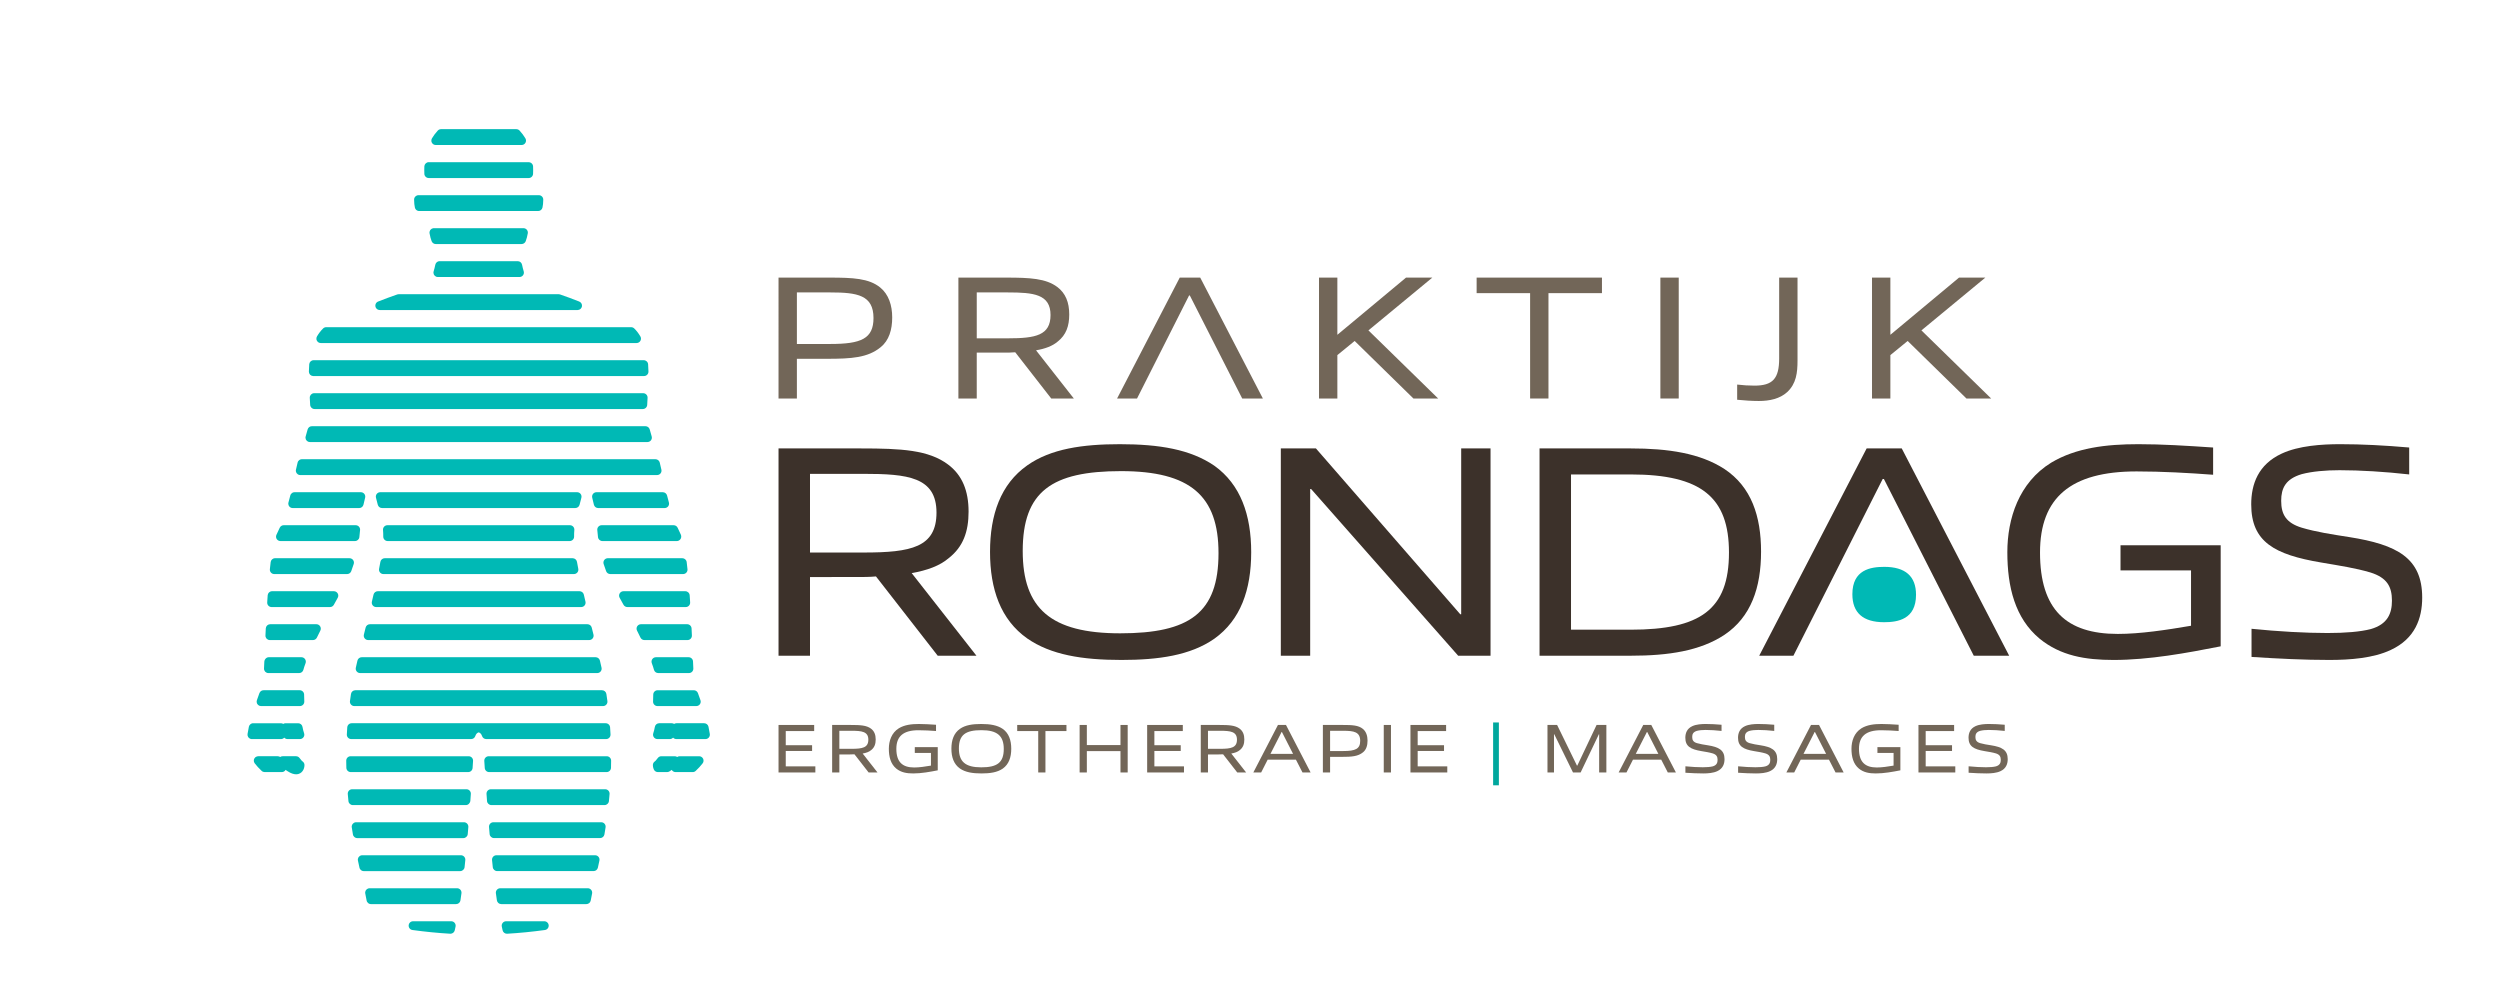<?xml version="1.0" encoding="utf-8"?>
<!-- Generator: Adobe Illustrator 16.0.0, SVG Export Plug-In . SVG Version: 6.00 Build 0)  -->
<!DOCTYPE svg PUBLIC "-//W3C//DTD SVG 1.1//EN" "http://www.w3.org/Graphics/SVG/1.1/DTD/svg11.dtd">
<svg version="1.1" id="Layer_1" xmlns="http://www.w3.org/2000/svg" xmlns:xlink="http://www.w3.org/1999/xlink" x="0px" y="0px"
	 width="706.388px" height="278.53px" viewBox="0 0 706.388 278.53" enable-background="new 0 0 706.388 278.53"
	 xml:space="preserve">
<g>
	<defs>
		<rect id="SVGID_1_" x="-560.184" y="-83.694" width="3401.575" height="11480.315"/>
	</defs>
	<clipPath id="SVGID_2_">
		<use xlink:href="#SVGID_1_"  overflow="visible"/>
	</clipPath>
	<path clip-path="url(#SVGID_2_)" fill="#00B9B5" d="M106.213,86.966c0.115,0.205,0.282,0.367,0.477,0.478
		c0.105,0.059,0.219,0.102,0.339,0.129c0.087,0.021,0.178,0.03,0.269,0.03h0.029h55.881c0.597,0,1.11-0.425,1.222-1.013
		c0.111-0.586-0.209-1.169-0.765-1.389c-1.839-0.726-3.666-1.403-5.433-2.01c-0.13-0.044-0.266-0.068-0.404-0.068h-45.123
		c-0.135,0.005-0.271,0.017-0.408,0.061h-0.003c-0.001,0.002-0.003,0.002-0.003,0.002c-0.006,0.002-0.013,0.004-0.019,0.006
		c-1.758,0.604-3.586,1.281-5.432,2.01c0,0-0.002,0.001-0.003,0.001c0,0-0.001,0-0.002,0.001c0,0-0.002,0.001-0.004,0.001
		c0,0-0.002,0.002-0.003,0.002l-0.001,0.001h-0.002c-0.306,0.126-0.536,0.361-0.661,0.642c-0.032,0.067-0.056,0.139-0.074,0.213
		c0,0,0,0,0,0.001v0.001c-0.053,0.214-0.049,0.441,0.02,0.664C106.136,86.812,106.171,86.892,106.213,86.966"/>
	<path clip-path="url(#SVGID_2_)" fill="#00B9B5" d="M89.462,96.094c-0.001-0.001,0,0.003,0.001,0.004
		c0.09,0.254,0.261,0.479,0.504,0.634c0.023,0.015,0.047,0.028,0.071,0.043c0.189,0.103,0.394,0.152,0.597,0.152h0.021h89.213
		c0.447,0,0.859-0.239,1.081-0.628c0.221-0.389,0.217-0.865-0.012-1.251c-0.539-0.908-1.109-1.645-1.74-2.253
		c-0.232-0.222-0.54-0.347-0.862-0.347H92.171H92.17c-0.309,0-0.619,0.115-0.86,0.345c0,0-0.001,0.001-0.002,0.002
		c-0.633,0.609-1.202,1.347-1.742,2.253c0,0.003-0.002,0.004-0.002,0.007c-0.001,0.003-0.001,0.003-0.003,0.004
		c-0.153,0.263-0.198,0.557-0.151,0.836c0.001,0.001,0.001,0.003,0.001,0.003C89.423,95.964,89.44,96.03,89.462,96.094"/>
	<path clip-path="url(#SVGID_2_)" fill="#00B9B5" d="M117.229,58.645c0,0.002,0.001,0.003,0.001,0.004
		c0.069,0.317,0.255,0.582,0.504,0.755c0.075,0.052,0.156,0.096,0.241,0.131c0.001,0,0.001,0.001,0.002,0.001
		c0.146,0.059,0.304,0.09,0.466,0.09h0.026h33.593c0.586,0,1.093-0.409,1.216-0.982c0.14-0.651,0.211-1.336,0.208-1.951l0.012-0.256
		c0.012-0.338-0.113-0.664-0.348-0.907c-0.234-0.243-0.557-0.38-0.895-0.38h-33.999h-0.017h-0.005c-0.017,0-0.035,0-0.052,0.002
		h-0.003c-0.319,0.018-0.603,0.154-0.812,0.365c-0.001,0-0.001,0-0.002,0.002c-0.003,0.004-0.006,0.007-0.009,0.011
		c-0.015,0.013-0.027,0.028-0.04,0.043c-0.202,0.229-0.319,0.531-0.309,0.859v0.005l0.01,0.204
		C117.019,57.327,117.09,58,117.229,58.645"/>
	<path clip-path="url(#SVGID_2_)" fill="#00B9B5" d="M87.559,105.794c0.001,0.002,0.001,0.003,0.001,0.003
		c0.024,0.027,0.048,0.056,0.073,0.082c0.02,0.02,0.04,0.038,0.061,0.058c0.001,0.002,0.003,0.002,0.002,0.002
		c0.202,0.179,0.463,0.294,0.752,0.312c0.025,0.001,0.049,0.002,0.074,0.002h93.462c0.335,0,0.656-0.135,0.889-0.375
		c0.235-0.238,0.362-0.562,0.355-0.896c-0.016-0.69-0.045-1.378-0.1-2.061c-0.05-0.647-0.59-1.147-1.239-1.147H88.628
		c-0.192,0-0.367,0.039-0.53,0.114c0,0.001,0,0.001,0,0.001c-0.001,0-0.005,0.002-0.005,0.002c-0.132,0.061-0.251,0.144-0.353,0.247
		c-0.002,0.002-0.003,0.003-0.004,0.004h-0.001c-0.194,0.195-0.324,0.456-0.354,0.749c-0.001,0-0.001,0.002-0.001,0.003v0.005
		c-0.001,0,0,0.002,0,0.002c-0.001,0.007-0.002,0.013-0.002,0.021c-0.054,0.684-0.084,1.37-0.099,2.062
		c-0.001,0-0.002,0.002,0,0.007C87.274,105.294,87.38,105.574,87.559,105.794L87.559,105.794z"/>
	<path clip-path="url(#SVGID_2_)" fill="#00B9B5" d="M148.546,68.147c0.237-0.627,0.434-1.369,0.584-2.212
		c0.066-0.362-0.034-0.734-0.27-1.017c-0.236-0.284-0.585-0.446-0.954-0.446h-25.282c-0.062,0.002-0.124,0.002-0.186,0.012h-0.003
		c-0.038,0.005-0.074,0.012-0.11,0.019c-0.296,0.068-0.545,0.236-0.716,0.462c0,0-0.001,0.001-0.001,0.002
		c-0.002,0-0.003,0.002-0.003,0.003h-0.001c-0.023,0.032-0.044,0.064-0.064,0.097c-0.001,0.001-0.002,0.002-0.002,0.003
		c-0.002,0.003-0.002,0.003-0.002,0.003c-0.15,0.248-0.215,0.549-0.161,0.855c0,0.002,0,0.002,0,0.004v0.001
		c0,0.001,0.001,0.002,0.001,0.004c0.152,0.846,0.348,1.59,0.584,2.211c0.001,0.003,0.002,0.005,0.002,0.007
		c0.111,0.287,0.317,0.51,0.568,0.646c0-0.001,0.004,0.001,0.004,0.002c0.079,0.042,0.163,0.076,0.249,0.103
		c0.11,0.03,0.225,0.047,0.341,0.047h0.028h24.231C147.9,68.951,148.362,68.631,148.546,68.147"/>
	<path clip-path="url(#SVGID_2_)" fill="#00B9B5" d="M87.987,115.198c0.001,0,0.001,0.002,0.002,0.003
		c0.001,0.002,0.002,0.001,0.002,0.002c0.002,0,0.002,0.003,0.003,0.003c0.001,0.002,0.001,0.002,0.002,0.002
		c0.097,0.098,0.211,0.18,0.337,0.243c0.002,0,0.003,0.001,0.003,0.001c0.001,0.001,0.002,0.001,0.003,0.002h0.001
		c0.163,0.079,0.347,0.124,0.54,0.124h0.004h92.742c0.666,0,1.215-0.526,1.242-1.192c0.026-0.613,0.065-1.278,0.106-1.968
		c0.022-0.342-0.101-0.679-0.335-0.927c-0.235-0.25-0.563-0.393-0.906-0.393H88.785c-0.037-0.002-0.06,0.001-0.089,0.002
		c-0.322,0.021-0.607,0.16-0.815,0.375l-0.001,0.001c-0.003,0.001-0.003,0.002-0.003,0.003l-0.001,0.001
		c-0.004,0.004-0.006,0.007-0.01,0.011c-0.023,0.024-0.045,0.051-0.066,0.076c0.002,0.003,0,0.002-0.002,0.003
		c-0.003,0.001-0.001,0.001-0.002,0.002c-0.183,0.231-0.284,0.528-0.265,0.848c0.043,0.688,0.081,1.354,0.108,1.967v0.008
		C87.654,114.709,87.784,114.988,87.987,115.198"/>
	<path clip-path="url(#SVGID_2_)" fill="#00B9B5" d="M119.896,49.119c0.019,0.37,0.198,0.694,0.467,0.909
		c0.001-0.001,0.001,0.002,0.003,0.002c0,0.003,0.001,0.003,0.003,0.003c0.001,0.001,0.002,0.002,0.002,0.002s0.001,0,0.001,0.002
		c0.001,0,0.003,0.002,0.003,0.002c0,0.001,0.001,0.001,0.002,0.001c0.002,0.002,0,0.002,0.002,0.003s0.003,0.002,0.003,0.002
		c0.001,0,0.002,0.001,0.002,0.001c0,0.001,0.001,0.001,0.001,0.002c0.003-0.002,0.003,0,0.003,0.002c0,0,0.001,0,0.002,0.001
		c0.001,0,0.001,0.001,0.002,0.002c0.002,0,0.003,0.001,0.004,0.002v0.001c0.004,0.001,0.004,0.001,0.003,0.001
		c0.001,0.001,0.002,0.001,0.002,0.001c0.002,0.002,0.002,0.002,0.003,0.003c0.003,0.001,0.003,0.002,0.003,0.002
		s0.001,0,0.001,0.001c0.001-0.001,0.001,0.002,0.004,0.002c0.001,0.001,0.002,0.001,0.002,0.002
		c0.001,0.001,0.002,0.001,0.002,0.001l0.001,0.001c0.001,0.001,0.001,0.001,0.002,0.002c0.003-0.001,0.003,0.002,0.003,0.002h0.001
		c0.001,0.001,0.001,0.002,0.002,0.002c0.001,0.004,0.002,0.004,0.003,0.002c0.001,0.002,0.003,0.003,0.003,0.003
		c0,0.001,0.001,0.001,0.001,0.001c0.003,0,0.001,0.002,0.003,0.002c0.002,0.001,0.003,0.003,0.004,0.003
		c0.001,0.001,0.002,0.001,0.003,0.002c0.002,0,0.002,0.002,0.003,0.002l0.001,0.001l0.002,0.002c0.002,0,0.002,0.001,0.003,0.001
		c0,0,0.002,0.002,0.003,0.002v0.001c0.197,0.128,0.432,0.204,0.684,0.204h0.01h28.221c0.666,0,1.214-0.525,1.242-1.191
		c0.029-0.668,0.035-1.372,0.002-2.097c-0.028-0.666-0.576-1.19-1.242-1.19h-28.229c-0.218-0.043-0.4,0.047-0.571,0.136
		c0,0-0.001,0-0.003,0.002c0,0-0.001,0-0.002,0.001c0,0-0.002,0.001-0.004,0.002c-0.125,0.063-0.236,0.148-0.332,0.251
		c-0.001,0.001-0.001,0.002-0.002,0.002l-0.001,0.001c0,0.001-0.001,0.001-0.001,0.001c-0.001,0.001-0.001,0.002-0.001,0.003
		c-0.002,0-0.002,0.001-0.003,0.002h-0.001c-0.188,0.205-0.31,0.472-0.327,0.771v0.005c0,0.002,0.001,0.004-0.001,0.004v0.012
		c-0.015,0.34-0.021,0.675-0.021,1.004c0,0.373,0.008,0.739,0.024,1.094V49.119z"/>
	<path clip-path="url(#SVGID_2_)" fill="#00B9B5" d="M79.24,152.879h21.061c0.632,0,1.163-0.473,1.236-1.1
		c0.083-0.716,0.151-1.396,0.204-2.032c0.028-0.347-0.089-0.688-0.325-0.944c-0.235-0.255-0.567-0.402-0.915-0.402H80.19
		c-0.116,0.004-0.224,0.011-0.333,0.038h-0.001c-0.001,0.001-0.002,0.002-0.004,0.002c-0.082,0.021-0.161,0.05-0.236,0.086
		c-0.253,0.124-0.465,0.332-0.589,0.609c0.001-0.001-0.002,0.004-0.002,0.005c-0.001,0.002-0.002,0.004-0.003,0.006
		c-0.004,0.008-0.008,0.018-0.012,0.028c-0.003,0.007-0.007,0.014-0.009,0.02c-0.002,0.004-0.004,0.008-0.006,0.012
		c-0.227,0.519-0.462,1.032-0.718,1.555c-0.034,0.068-0.068,0.139-0.102,0.207c0,0-0.001,0.002-0.002,0.004
		c-0.002,0.005-0.005,0.01-0.008,0.015c-0.009,0.021-0.043,0.101-0.058,0.136c-0.022,0.048-0.04,0.099-0.055,0.147
		c-0.106,0.343-0.059,0.719,0.135,1.028C78.416,152.659,78.813,152.879,79.24,152.879"/>
	<path clip-path="url(#SVGID_2_)" fill="#00B9B5" d="M81.599,142.881c0.001,0.002,0.001,0.003,0.001,0.004
		c0.009,0.017,0.018,0.032,0.028,0.05v0.001c0,0.001,0.001,0.002,0.002,0.003c0,0,0.001,0.002,0.002,0.003
		c0.155,0.264,0.408,0.471,0.726,0.563c0.012,0.005,0.024,0.008,0.036,0.011c0,0.001,0.001,0.001,0.001,0.001
		c0.002-0.001,0.004,0.001,0.006,0.001h0.001c0.101,0.025,0.202,0.038,0.302,0.038h0.028h18.76c0.579,0,1.083-0.401,1.212-0.967
		c0.145-0.631,0.303-1.296,0.468-1.975c0.091-0.371,0.005-0.762-0.231-1.062c-0.235-0.302-0.595-0.477-0.977-0.477h-18.71
		c-0.175-0.003-0.339,0.029-0.492,0.09c-0.077,0.031-0.15,0.07-0.219,0.115c-0.251,0.165-0.441,0.42-0.521,0.733
		c0,0.001,0,0.001-0.001,0.002c0,0.002-0.001,0.002-0.001,0.005c-0.164,0.663-0.338,1.313-0.516,1.96c0,0.002,0,0.003,0,0.005
		c0,0-0.002,0.001-0.002,0.003c0.001,0.002,0,0.003-0.001,0.005c-0.081,0.309-0.039,0.62,0.096,0.884
		C81.598,142.879,81.6,142.883,81.599,142.881"/>
	<path clip-path="url(#SVGID_2_)" fill="#00B9B5" d="M83.763,133.613c0.002,0.003,0.001,0.002,0.002,0.004
		c0.017,0.028,0.036,0.059,0.056,0.086c0,0.003,0.001,0.003,0.002,0.003c0,0.002,0,0.002,0.002,0.004
		c0.171,0.239,0.428,0.418,0.736,0.488h0.001c0,0,0.001,0,0.001,0.001c0.015,0.003,0.028,0.005,0.043,0.008
		c0.002,0.001,0.002,0,0.005,0.002h0.002c0.074,0.013,0.15,0.02,0.225,0.02h0.025H185.67c0.374,0,0.728-0.168,0.964-0.458
		c0.236-0.29,0.329-0.67,0.254-1.036c-0.146-0.711-0.307-1.392-0.477-2.051c-0.142-0.549-0.637-0.933-1.205-0.933h-99.88
		c-0.168,0.001-0.328,0.024-0.476,0.084h-0.001c-0.083,0.032-0.162,0.073-0.236,0.123c-0.247,0.162-0.437,0.414-0.517,0.722
		c0,0.002-0.001,0.002-0.001,0.004c-0.171,0.659-0.331,1.34-0.477,2.051c0,0.001-0.002,0.003-0.001,0.006
		c-0.001,0.001-0.001,0.003-0.001,0.004c-0.061,0.308-0.002,0.613,0.145,0.865C83.762,133.611,83.762,133.611,83.763,133.613"/>
	<path clip-path="url(#SVGID_2_)" fill="#00B9B5" d="M86.428,124.172c0.021,0.047,0.044,0.091,0.07,0.134l0.001,0.001
		c0,0.001,0.001,0.001,0.001,0.001c0,0.002,0.001,0.002,0.002,0.004c0.146,0.238,0.373,0.427,0.656,0.523
		c0.002,0.003,0.002,0.003,0.003,0.002c0.026,0.01,0.053,0.018,0.08,0.023c0.107,0.03,0.215,0.042,0.321,0.042h0.028h95.355
		c0.395,0,0.766-0.187,1.001-0.504c0.235-0.318,0.304-0.729,0.188-1.105c-0.198-0.641-0.378-1.284-0.543-1.933
		c-0.141-0.55-0.636-0.935-1.205-0.935H88.146c-0.166,0.009-0.301,0.021-0.44,0.07h-0.001c-0.105,0.037-0.204,0.088-0.296,0.152
		c0,0.001,0,0.001,0,0.001s0,0.001-0.001,0.001c-0.235,0.164-0.416,0.411-0.492,0.71c-0.166,0.648-0.346,1.292-0.543,1.933
		c-0.001,0.002-0.001,0.003-0.002,0.004v0.002c-0.001,0.002-0.001,0.005-0.001,0.004c-0.089,0.298-0.061,0.603,0.057,0.866
		C86.426,124.17,86.429,124.171,86.428,124.172"/>
	<path clip-path="url(#SVGID_2_)" fill="#00B9B5" d="M109.536,152.879h51.435c0.332,0,0.65-0.133,0.885-0.369
		c0.233-0.235,0.362-0.557,0.358-0.889c-0.008-0.654,0.015-1.265,0.07-1.863c0.031-0.349-0.085-0.693-0.321-0.951
		c-0.234-0.258-0.568-0.406-0.917-0.406h-51.585c-0.349,0-0.682,0.148-0.918,0.406c-0.236,0.258-0.352,0.603-0.32,0.951
		c0.054,0.593,0.076,1.202,0.069,1.864c-0.003,0.332,0.127,0.653,0.36,0.889C108.886,152.746,109.204,152.879,109.536,152.879"/>
	<path clip-path="url(#SVGID_2_)" fill="#00B9B5" d="M77.342,162.195h0.003h0.005c0.006,0.002,0.012,0.003,0.019,0.004
		c0.003,0.001,0.004,0,0.005,0s0.003,0.001,0.005,0.001h0.001c0.037,0.004,0.074,0.005,0.111,0.005h0.016h20.567
		c0.515,0,0.977-0.318,1.161-0.798c0.268-0.698,0.5-1.385,0.714-2.063c0.12-0.377,0.052-0.79-0.183-1.109
		c-0.233-0.318-0.606-0.509-1.003-0.509H77.731c-0.198-0.006-0.36,0.035-0.52,0.107c-0.127,0.056-0.242,0.133-0.342,0.226
		c-0.205,0.19-0.347,0.449-0.387,0.746v0.001c0,0.002,0,0.005,0,0.004v0.003c-0.001,0.002-0.001,0.005-0.002,0.007
		c-0.078,0.647-0.155,1.317-0.227,2.013c0,0.002-0.001,0.003-0.001,0.005C76.185,161.512,76.67,162.115,77.342,162.195"/>
	<path clip-path="url(#SVGID_2_)" fill="#00B9B5" d="M164.267,140.652c0.104-0.373,0.027-0.775-0.209-1.086
		c-0.234-0.31-0.601-0.49-0.99-0.49h-55.63c-0.388,0-0.754,0.181-0.99,0.49c-0.235,0.311-0.312,0.713-0.207,1.086
		c0.167,0.604,0.334,1.26,0.498,1.947c0.134,0.56,0.634,0.954,1.209,0.954h54.61c0.576,0,1.075-0.394,1.21-0.953
		C163.933,141.913,164.098,141.257,164.267,140.652"/>
	<path clip-path="url(#SVGID_2_)" fill="#00B9B5" d="M105.539,168.016l-0.461,1.985c-0.086,0.37,0.001,0.759,0.237,1.059
		c0.236,0.297,0.594,0.471,0.974,0.471h57.928c0.381,0,0.739-0.174,0.975-0.471c0.236-0.3,0.322-0.688,0.236-1.059l-0.461-1.981
		c-0.128-0.565-0.631-0.969-1.212-0.969h-57.004C106.172,167.051,105.669,167.452,105.539,168.016"/>
	<path clip-path="url(#SVGID_2_)" fill="#00B9B5" d="M107.479,158.753c-0.109,0.616-0.235,1.278-0.37,1.97
		c-0.071,0.365,0.025,0.742,0.261,1.028c0.237,0.287,0.588,0.453,0.96,0.453h53.846c0.372,0,0.724-0.166,0.96-0.453
		c0.236-0.286,0.331-0.663,0.26-1.028c-0.134-0.691-0.26-1.354-0.369-1.97c-0.105-0.594-0.622-1.026-1.225-1.026h-53.099
		C108.1,157.727,107.584,158.159,107.479,158.753"/>
	<path clip-path="url(#SVGID_2_)" fill="#00B9B5" d="M184.579,196.215c-0.031,0.687-0.05,1.371-0.053,2.041
		c-0.002,0.331,0.129,0.648,0.363,0.884c0.233,0.233,0.549,0.365,0.881,0.365h10.978c0.405,0,0.784-0.195,1.018-0.527
		c0.233-0.33,0.29-0.755,0.152-1.135l-0.71-1.99c-0.177-0.495-0.647-0.824-1.172-0.824h-10.215
		C185.156,195.028,184.609,195.552,184.579,196.215"/>
	<path clip-path="url(#SVGID_2_)" fill="#00B9B5" d="M170.74,158.233c-0.234,0.319-0.303,0.731-0.184,1.109
		c0.214,0.679,0.447,1.365,0.716,2.064c0.184,0.479,0.646,0.798,1.16,0.798h20.584c0.352,0,0.689-0.15,0.925-0.412
		c0.236-0.262,0.349-0.611,0.312-0.962c-0.073-0.695-0.148-1.364-0.227-2.011c-0.075-0.624-0.606-1.095-1.234-1.095h-21.05
		C171.347,157.726,170.975,157.916,170.74,158.233"/>
	<path clip-path="url(#SVGID_2_)" fill="#00B9B5" d="M100.995,186.66c-0.158,0.675-0.313,1.346-0.458,2.013
		c-0.081,0.367,0.01,0.751,0.247,1.044c0.236,0.294,0.591,0.464,0.968,0.464h67.003c0.376,0,0.732-0.17,0.968-0.463
		s0.327-0.677,0.246-1.045c-0.144-0.666-0.3-1.337-0.458-2.013c-0.132-0.562-0.634-0.959-1.211-0.959h-66.094
		C101.628,185.701,101.126,186.099,100.995,186.66"/>
	<path clip-path="url(#SVGID_2_)" fill="#00B9B5" d="M103.31,177.322l-0.492,1.988c-0.093,0.371-0.009,0.766,0.227,1.067
		c0.236,0.3,0.597,0.477,0.98,0.477h62.458c0.383,0,0.744-0.177,0.98-0.478c0.236-0.302,0.319-0.696,0.227-1.067l-0.494-1.988
		c-0.138-0.555-0.635-0.944-1.207-0.944h-61.472C103.944,176.377,103.447,176.767,103.31,177.322"/>
	<path clip-path="url(#SVGID_2_)" fill="#00B9B5" d="M169.09,148.802c-0.236,0.257-0.354,0.6-0.324,0.945
		c0.053,0.636,0.12,1.316,0.203,2.033c0.073,0.626,0.604,1.099,1.235,1.099h21.062c0.413,0,0.786-0.231,1.018-0.572
		c0.231-0.343,0.266-0.804,0.113-1.188c-0.012-0.031-0.051-0.121-0.066-0.151c-0.3-0.601-0.579-1.21-0.847-1.821
		c-0.198-0.452-0.645-0.745-1.139-0.745h-20.34C169.657,148.401,169.326,148.547,169.09,148.802"/>
	<path clip-path="url(#SVGID_2_)" fill="#00B9B5" d="M167.563,139.551c-0.235,0.302-0.319,0.693-0.229,1.064
		c0.166,0.678,0.324,1.341,0.468,1.97c0.128,0.568,0.631,0.97,1.212,0.97h18.79c0.388,0,0.754-0.183,0.99-0.49
		c0.234-0.311,0.312-0.711,0.208-1.085c-0.178-0.646-0.352-1.296-0.515-1.958c-0.137-0.557-0.636-0.946-1.207-0.946h-18.738
		C168.159,139.075,167.798,139.25,167.563,139.551"/>
	<path clip-path="url(#SVGID_2_)" fill="#00B9B5" d="M99.171,196.084c-0.102,0.676-0.2,1.347-0.29,2.013
		c-0.048,0.354,0.06,0.715,0.296,0.983c0.236,0.271,0.578,0.426,0.936,0.426h70.28c0.359,0,0.7-0.154,0.936-0.426
		c0.237-0.269,0.345-0.629,0.297-0.983c-0.09-0.666-0.189-1.337-0.29-2.013c-0.093-0.606-0.615-1.057-1.23-1.057H100.4
		C99.785,195.027,99.262,195.478,99.171,196.084"/>
	<path clip-path="url(#SVGID_2_)" fill="#00B9B5" d="M121.894,39.939c0.013,0.075,0.033,0.149,0.059,0.224c0,0,0,0.002,0.002,0.003
		c0.092,0.249,0.264,0.469,0.505,0.62c0.003,0.001,0.003,0.001,0.003,0.002c0.016,0.009,0.031,0.019,0.047,0.028
		c0,0,0.002,0,0.004,0.002c0.191,0.105,0.399,0.156,0.605,0.156h0.021h24.245c0.447,0,0.858-0.238,1.08-0.627
		c0.222-0.387,0.218-0.863-0.009-1.249c-0.453-0.767-1.008-1.509-1.648-2.202c-0.236-0.255-0.567-0.399-0.914-0.399h-21.277h-0.006
		c-0.332,0-0.663,0.132-0.908,0.393c-0.002,0.005-0.004,0.005-0.005,0.006c-0.64,0.691-1.195,1.434-1.649,2.203
		c-0.002,0.001-0.003,0.003-0.003,0.004c-0.001,0.003-0.002,0.003-0.003,0.006c-0.151,0.261-0.197,0.554-0.151,0.829
		C121.893,39.938,121.894,39.938,121.894,39.939L121.894,39.939z"/>
	<path clip-path="url(#SVGID_2_)" fill="#00B9B5" d="M123.315,78.209c0.031,0.012,0.064,0.021,0.097,0.028
		c0.102,0.027,0.204,0.038,0.306,0.038h0.028h23.041c0.394,0,0.765-0.186,0.999-0.502c0.235-0.316,0.306-0.724,0.192-1.101
		c-0.183-0.603-0.341-1.234-0.471-1.877c-0.118-0.58-0.628-0.997-1.219-0.997h-22.047c-0.178,0.003-0.336,0.027-0.487,0.089
		c-0.109,0.044-0.21,0.102-0.301,0.174c-0.224,0.173-0.39,0.424-0.453,0.723v0.001c0,0.001,0,0.002-0.001,0.003
		c0,0.002,0,0.004-0.001,0.008c-0.13,0.643-0.288,1.274-0.471,1.877c0,0.001-0.001,0.002-0.001,0.004
		c-0.001,0.001-0.001,0.003-0.001,0.004s-0.002,0.002-0.002,0.005v0.001c-0.089,0.304-0.055,0.618,0.073,0.884
		c0.002,0.003,0.001,0.002,0.002,0.003c0,0,0.001,0.002,0.001,0.004c0.011,0.022,0.022,0.043,0.034,0.065
		c0.002,0.001,0.003,0.002,0.002,0.004c0.001,0,0.001,0.002,0.003,0.004C122.785,77.904,123.019,78.107,123.315,78.209"/>
	<path clip-path="url(#SVGID_2_)" fill="#00B9B5" d="M168.151,241.654h-27.886c-0.352,0-0.686,0.148-0.922,0.409
		c-0.236,0.263-0.351,0.61-0.315,0.96l0.208,1.996c0.067,0.633,0.6,1.113,1.236,1.113h27.248c0.584,0,1.088-0.406,1.215-0.976
		c0.142-0.646,0.288-1.315,0.432-2c0.078-0.368-0.013-0.75-0.249-1.041C168.882,241.824,168.526,241.654,168.151,241.654"/>
	<path clip-path="url(#SVGID_2_)" fill="#00B9B5" d="M169.882,232.329h-30.467c-0.347,0-0.679,0.146-0.915,0.401
		c-0.235,0.256-0.353,0.598-0.324,0.945l0.168,1.996c0.056,0.642,0.594,1.136,1.239,1.136h29.976c0.607,0,1.125-0.438,1.226-1.037
		c0.112-0.658,0.221-1.326,0.326-2.006c0.056-0.36-0.048-0.725-0.284-1.001C170.59,232.487,170.245,232.329,169.882,232.329"/>
	<path clip-path="url(#SVGID_2_)" fill="#00B9B5" d="M171.434,213.678h-33.352c-0.344,0-0.673,0.144-0.908,0.395
		c-0.235,0.251-0.355,0.588-0.333,0.931l0.131,1.991c0.043,0.654,0.586,1.162,1.241,1.162h33.188c0.675,0,1.226-0.539,1.244-1.213
		c0.016-0.663,0.027-1.335,0.033-2.011c0.002-0.332-0.127-0.65-0.362-0.887C172.083,213.811,171.765,213.678,171.434,213.678"/>
	<path clip-path="url(#SVGID_2_)" fill="#00B9B5" d="M170.999,223.003h-32.292c-0.345,0-0.675,0.144-0.91,0.396
		c-0.235,0.252-0.355,0.591-0.33,0.935l0.142,1.993c0.048,0.651,0.589,1.154,1.241,1.154h31.965c0.639,0,1.174-0.484,1.237-1.121
		c0.067-0.662,0.129-1.331,0.187-2.01c0.028-0.348-0.089-0.69-0.325-0.946C171.678,223.149,171.347,223.003,170.999,223.003"/>
	<path clip-path="url(#SVGID_2_)" fill="#00B9B5" d="M166.08,250.979h-24.732c-0.359,0-0.701,0.154-0.937,0.426
		c-0.235,0.269-0.344,0.629-0.296,0.983c0.092,0.683,0.185,1.359,0.286,2.015c0.094,0.606,0.616,1.055,1.229,1.055h24.061
		c0.604,0,1.121-0.434,1.225-1.03c0.105-0.595,0.234-1.25,0.382-1.949c0.076-0.366-0.017-0.749-0.253-1.039
		C166.809,251.149,166.455,250.979,166.08,250.979"/>
	<path clip-path="url(#SVGID_2_)" fill="#00B9B5" d="M153.796,260.305h-10.794c-0.376,0-0.733,0.171-0.969,0.465
		s-0.326,0.678-0.246,1.046l0.228,1.049c0.129,0.569,0.635,0.968,1.212,0.968c0.025,0,0.048,0,0.073-0.002
		c3.48-0.203,7.068-0.556,10.665-1.049c0.648-0.089,1.116-0.664,1.071-1.317C154.993,260.812,154.45,260.305,153.796,260.305"/>
	<path clip-path="url(#SVGID_2_)" fill="#00B9B5" d="M185.984,190.18h8.68c0.339,0,0.665-0.139,0.9-0.385
		c0.234-0.246,0.358-0.578,0.342-0.918l-0.09-1.985c-0.029-0.665-0.577-1.19-1.242-1.19h-9.24c-0.408,0-0.79,0.201-1.023,0.537
		c-0.232,0.335-0.285,0.762-0.142,1.144c0.274,0.731,0.48,1.358,0.611,1.866C184.922,189.797,185.417,190.18,185.984,190.18"/>
	<path clip-path="url(#SVGID_2_)" fill="#00B9B5" d="M197.55,213.678h-5.513c-0.253,0-0.492,0.076-0.694,0.213
		c-0.201-0.137-0.442-0.213-0.694-0.213h-3.782c-0.398,0-0.772,0.189-1.005,0.513c-0.514,0.704-0.77,0.903-0.837,0.948
		c-0.345,0.23-0.552,0.618-0.552,1.033c0,0.11,0.013,0.684,0.278,1.26c0.203,0.441,0.645,0.725,1.13,0.725h2.617
		c0.235,0,0.464-0.066,0.661-0.191c0.159-0.099,0.317-0.198,0.49-0.322c0.052-0.037,0.101-0.078,0.146-0.123
		c0.001,0.002,0.001,0.004,0.003,0.005c0.221,0.39,0.634,0.632,1.082,0.632h4.841c0.317,0,0.621-0.121,0.851-0.337
		c0.782-0.734,1.424-1.435,1.965-2.143c0.288-0.376,0.337-0.883,0.129-1.307C198.456,213.947,198.023,213.678,197.55,213.678"/>
	<path clip-path="url(#SVGID_2_)" fill="#00B9B5" d="M200.184,205.328c-0.125-0.568-0.631-0.976-1.215-0.976h-7.83
		c-0.239,0-0.468,0.068-0.666,0.193c-0.196-0.125-0.425-0.193-0.664-0.193h-3.551c-0.608,0-1.127,0.44-1.227,1.04
		c-0.098,0.596-0.249,1.202-0.45,1.8c-0.127,0.379-0.063,0.797,0.171,1.121c0.233,0.325,0.609,0.518,1.009,0.518h3.506
		c0.36,0,0.69-0.154,0.92-0.407c0.235,0.258,0.569,0.407,0.921,0.407h8.226c0.365,0,0.711-0.159,0.947-0.438
		c0.236-0.277,0.339-0.643,0.282-1.003C200.451,206.694,200.331,206.004,200.184,205.328"/>
	<path clip-path="url(#SVGID_2_)" fill="#00B9B5" d="M171.265,208.83c0.341,0,0.668-0.141,0.903-0.388
		c0.234-0.248,0.357-0.582,0.339-0.923c-0.037-0.666-0.075-1.335-0.122-2.012c-0.047-0.651-0.588-1.155-1.241-1.155H99.362
		c-0.653,0-1.195,0.505-1.24,1.157c-0.048,0.676-0.088,1.345-0.123,2.012c-0.019,0.341,0.104,0.674,0.339,0.921
		c0.235,0.247,0.562,0.388,0.902,0.388h33.879c0.538,0,1.015-0.346,1.182-0.856c0.185-0.567,0.49-0.904,0.951-1.047
		c0.462,0.143,0.767,0.479,0.952,1.047c0.167,0.511,0.644,0.856,1.182,0.856H171.265z"/>
	<path clip-path="url(#SVGID_2_)" fill="#00B9B5" d="M194.669,171.137c0.235-0.25,0.356-0.587,0.334-0.93l-0.131-1.997
		c-0.045-0.651-0.586-1.159-1.241-1.159h-17.467c-0.44,0-0.849,0.234-1.071,0.614c-0.224,0.38-0.229,0.852-0.014,1.236
		c0.361,0.648,0.727,1.309,1.092,1.979c0.218,0.4,0.637,0.649,1.092,0.649h16.499C194.106,171.53,194.435,171.389,194.669,171.137"
		/>
	<path clip-path="url(#SVGID_2_)" fill="#00B9B5" d="M195.154,180.471c0.234-0.244,0.359-0.574,0.344-0.913l-0.093-1.997
		c-0.033-0.662-0.58-1.185-1.242-1.185h-13.061c-0.431,0-0.832,0.225-1.059,0.591c-0.226,0.367-0.246,0.825-0.053,1.211
		c0.336,0.671,0.662,1.329,0.977,1.979c0.208,0.427,0.642,0.699,1.118,0.699h12.17C194.595,180.855,194.92,180.716,195.154,180.471"
		/>
	<path clip-path="url(#SVGID_2_)" fill="#00B9B5" d="M89.403,176.376H76.351c-0.224,0.036-0.402,0.05-0.574,0.138
		c0,0-0.001,0-0.004,0.001c0,0,0,0.001-0.001,0.001l-0.001,0.001c-0.002,0-0.004,0.002-0.003,0.001
		c-0.115,0.06-0.22,0.137-0.31,0.229c-0.002,0-0.002,0.001-0.003,0.002c0,0.005-0.001,0.002-0.002,0.003
		c-0.003,0.004-0.003,0.004-0.002,0.004c-0.001,0-0.001,0.001-0.002,0.002h-0.001c-0.2,0.207-0.329,0.482-0.347,0.793v0.001
		c0,0.003,0,0.005-0.001,0.008v0.003l-0.092,1.994v0.005c-0.014,0.315,0.093,0.611,0.279,0.838c0.021,0.025,0.042,0.049,0.064,0.072
		c0.004,0.005,0.008,0.009,0.012,0.012c0.001,0.001,0.001,0.002,0.002,0.003c0.213,0.215,0.503,0.354,0.829,0.369
		c0.019,0,0.038,0.001,0.057,0.001h0.009h12.161c0.476,0,0.91-0.273,1.119-0.701c0.315-0.647,0.641-1.308,0.976-1.978
		c0.192-0.387,0.171-0.845-0.056-1.21C90.234,176.601,89.834,176.376,89.403,176.376"/>
	<path clip-path="url(#SVGID_2_)" fill="#00B9B5" d="M72.675,198.874c0.136,0.241,0.354,0.438,0.631,0.548h0.001
		c0.023,0.009,0.046,0.016,0.07,0.023c0.001,0,0.002,0.001,0.004,0.001c0.124,0.04,0.251,0.06,0.377,0.06h0.028h10.95
		c0.331,0,0.648-0.133,0.881-0.365c0.233-0.235,0.364-0.552,0.363-0.882c-0.002-0.671-0.022-1.358-0.053-2.045
		c-0.031-0.663-0.578-1.187-1.242-1.187H74.498c-0.134-0.007-0.254,0.013-0.374,0.049c-0.098,0.027-0.191,0.069-0.278,0.118
		c-0.002,0.001-0.002,0.002-0.004,0.002c0,0,0,0,0,0.001c-0.243,0.143-0.439,0.365-0.542,0.65c-0.001,0.003-0.001,0.005-0.002,0.006
		l-0.71,1.987c-0.001,0.002-0.002,0.003-0.002,0.004c-0.001,0.004-0.001,0.004-0.002,0.005v0.001c0,0.001,0,0.003-0.001,0.003
		c-0.099,0.286-0.088,0.583,0.01,0.845C72.616,198.76,72.644,198.817,72.675,198.874"/>
	<path clip-path="url(#SVGID_2_)" fill="#00B9B5" d="M94.342,167.051H76.886c-0.2-0.016-0.403,0.048-0.577,0.137
		c-0.001,0.001-0.001,0.001-0.003,0.002h-0.001l-0.001,0.001c-0.117,0.06-0.223,0.138-0.315,0.23
		c-0.001,0.001-0.002,0.002-0.002,0.003c0,0.002-0.001,0.002-0.002,0.002c-0.195,0.199-0.324,0.464-0.349,0.762v0.003
		c-0.002,0.002-0.001,0.003-0.001,0.004c-0.001,0.004-0.001,0.01-0.001,0.015l-0.131,1.999c-0.043,0.687,0.479,1.277,1.164,1.319
		c0.026,0.002,0.052,0.003,0.079,0.003h0.011h16.485c0.455,0,0.874-0.25,1.092-0.649c0.366-0.671,0.731-1.33,1.094-1.979
		c0.215-0.385,0.21-0.856-0.013-1.237C95.192,167.285,94.783,167.051,94.342,167.051"/>
	<path clip-path="url(#SVGID_2_)" fill="#00B9B5" d="M85.172,185.701h-9.24c-0.665,0-1.217,0.615-1.246,1.281l-0.086,1.896
		c-0.015,0.318,0.092,0.616,0.279,0.845c0.001,0,0.001,0.001,0.001,0.001c0.001,0.001,0.001,0.001,0.001,0.001
		c0.002,0.002,0.002,0.003,0.002,0.003c0.019,0.024,0.039,0.045,0.06,0.068c0.008,0.009,0.017,0.017,0.026,0.025c0,0,0,0,0,0.001
		c0.002,0,0.003,0.002,0.004,0.003c0.21,0.206,0.494,0.339,0.81,0.354c0.021,0.001,0.041,0.001,0.06,0.001h0.01h8.669
		c0.568,0,1.063-0.384,1.204-0.934c0.129-0.5,0.334-1.127,0.61-1.864c0.144-0.382,0.091-0.812-0.142-1.146
		C85.961,185.901,85.581,185.701,85.172,185.701"/>
	<path clip-path="url(#SVGID_2_)" fill="#00B9B5" d="M84.646,214.19c-0.234-0.322-0.608-0.513-1.006-0.513h-3.783
		c-0.252,0-0.492,0.076-0.693,0.211c-0.202-0.135-0.442-0.211-0.694-0.211h-5.501c-0.224,0.002-0.523,0.076-0.748,0.242
		c-0.001,0-0.002,0-0.004,0.002c-0.001,0.001-0.003,0.002-0.003,0.002c-0.013,0.01-0.028,0.021-0.041,0.032
		c-0.002,0.001-0.002,0.003-0.003,0.003c-0.214,0.174-0.355,0.406-0.419,0.657c-0.02,0.081-0.032,0.162-0.036,0.245
		c-0.014,0.279,0.066,0.564,0.247,0.808h0.001c0.001,0.001,0.001,0.001,0.003,0.003c0,0,0.002,0.003,0.003,0.005
		c0.542,0.708,1.185,1.409,1.965,2.143c0.003,0.002,0.005,0.005,0.003,0.003c0.001,0.001,0.002,0.002,0.003,0.002
		c0,0.002,0.002,0.002,0.002,0.003c0.239,0.22,0.542,0.329,0.844,0.329h0.001h4.84c0.448,0,0.862-0.241,1.082-0.633
		c0.001-0.001,0.002-0.003,0.003-0.004c0.045,0.044,0.093,0.085,0.145,0.122c0.169,0.121,0.323,0.22,0.49,0.323
		c0.002,0.001,0.003,0.002,0.005,0.003c0.865,0.545,1.628,0.814,2.312,0.814c0.239,0,0.468-0.033,0.688-0.1
		c0.62-0.184,1.118-0.63,1.403-1.253c0.002-0.002,0.003-0.005,0.004-0.008c0.261-0.572,0.275-1.138,0.275-1.248
		c0.001-0.416-0.207-0.805-0.553-1.037C85.413,215.093,85.156,214.894,84.646,214.19"/>
	<path clip-path="url(#SVGID_2_)" fill="#00B9B5" d="M132.424,213.678H99.072c-0.331,0-0.649,0.133-0.883,0.368
		c-0.233,0.236-0.363,0.555-0.361,0.887c0.006,0.676,0.017,1.348,0.034,2.011c0.016,0.674,0.568,1.213,1.243,1.213h33.188
		c0.655,0,1.198-0.508,1.241-1.162l0.131-1.991c0.022-0.343-0.098-0.68-0.333-0.931S132.768,213.678,132.424,213.678"/>
	<path clip-path="url(#SVGID_2_)" fill="#00B9B5" d="M80.319,208.423c0.23,0.254,0.561,0.407,0.92,0.407h3.507
		c0.4,0,0.776-0.191,1.01-0.517c0.233-0.325,0.296-0.742,0.169-1.121c-0.2-0.597-0.351-1.202-0.451-1.799
		c-0.099-0.602-0.618-1.04-1.226-1.04h-3.551c-0.239,0-0.469,0.066-0.665,0.191c-0.196-0.125-0.427-0.191-0.665-0.191h-7.804
		c-0.173-0.011-0.339,0.026-0.492,0.091H71.07h-0.001c-0.094,0.039-0.184,0.088-0.266,0.148c-0.233,0.171-0.408,0.422-0.477,0.726
		v0.001c0,0-0.001,0-0.001,0.002c-0.001,0.002-0.001,0.004-0.001,0.006c-0.15,0.675-0.268,1.367-0.38,2.063c0,0.001,0,0.003,0,0.006
		c0,0.002-0.001,0.004-0.001,0.004c0,0.001-0.001,0.002-0.001,0.002v0.001c-0.045,0.306,0.025,0.604,0.178,0.847
		c0.002,0.002,0.003,0.004,0.003,0.004c0.019,0.03,0.04,0.062,0.062,0.09c0.001,0.001,0.001,0.001,0.001,0.002
		c0.003,0.002,0.003,0.004,0.003,0.003c0.18,0.231,0.442,0.401,0.752,0.461c0.002,0,0.003,0.001,0.003,0.001
		c0.02,0.004,0.041,0.007,0.061,0.009c0.001,0,0.002,0,0.002,0c0.056,0.008,0.112,0.011,0.167,0.011h0.022h8.203
		C79.752,208.83,80.085,208.682,80.319,208.423"/>
	<path clip-path="url(#SVGID_2_)" fill="#00B9B5" d="M131.799,223.003H99.522c-0.033-0.001-0.071,0.002-0.108,0.004
		c-0.002,0-0.002,0-0.004,0.001c-0.003-0.001-0.005-0.001-0.006,0h-0.001c-0.001,0.001-0.002,0.001-0.004,0.001h-0.004h-0.004
		c-0.002,0-0.004,0.001-0.005,0.001h-0.001c-0.674,0.065-1.171,0.659-1.117,1.336v0.006c0.057,0.678,0.12,1.347,0.186,2.009
		c0.064,0.642,0.605,1.121,1.236,1.121h0.016h31.951c0.653,0,1.2-0.587,1.246-1.238l0.137-1.91c0.024-0.344-0.096-0.683-0.331-0.934
		C132.473,223.146,132.144,223.003,131.799,223.003"/>
	<path clip-path="url(#SVGID_2_)" fill="#00B9B5" d="M131.09,232.329h-30.443c-0.053,0.002-0.115,0.003-0.174,0.01
		c-0.029,0.004-0.057,0.008-0.085,0.013c-0.306,0.059-0.566,0.228-0.746,0.457c-0.001,0.002-0.002,0.002-0.002,0.004
		c-0.02,0.027-0.04,0.054-0.058,0.081c0.001,0.003-0.001,0.002-0.002,0.003c0.001,0.002-0.001,0.002-0.002,0.003
		c-0.157,0.245-0.23,0.545-0.184,0.856c0,0.001,0,0.002,0.001,0.004c0,0.002,0,0.003,0.001,0.005
		c0.105,0.68,0.214,1.348,0.324,2.005c0.001,0.001,0.001,0.002,0.001,0.004s0,0.002,0,0.003c0.056,0.317,0.226,0.585,0.461,0.769
		c0,0,0.001,0.002,0.002,0.002c0.082,0.063,0.172,0.115,0.267,0.157c0.153,0.066,0.321,0.104,0.494,0.104h0.022h29.956
		c0.646,0,1.184-0.495,1.239-1.137l0.168-1.997c0.028-0.347-0.09-0.689-0.326-0.944C131.77,232.475,131.438,232.329,131.09,232.329"
		/>
	<path clip-path="url(#SVGID_2_)" fill="#00B9B5" d="M127.504,260.305h-10.793c-0.654,0-1.196,0.507-1.241,1.159
		c-0.044,0.653,0.424,1.229,1.072,1.317c3.596,0.493,7.183,0.846,10.665,1.049c0.024,0.002,0.048,0.002,0.073,0.002
		c0.577,0,1.083-0.398,1.212-0.968l0.227-1.051c0.08-0.368-0.011-0.752-0.247-1.045C128.236,260.476,127.88,260.305,127.504,260.305
		"/>
	<path clip-path="url(#SVGID_2_)" fill="#00B9B5" d="M129.159,250.979h-24.707c-0.074-0.003-0.149,0.004-0.225,0.017
		c-0.036,0.005-0.072,0.013-0.107,0.021c-0.304,0.077-0.554,0.261-0.719,0.502h-0.001c-0.001,0.001-0.001,0.003-0.001,0.004
		c-0.001,0-0.003,0.002-0.003,0.003c-0.012,0.017-0.023,0.034-0.034,0.054c0,0.001-0.001,0.001-0.002,0.002
		c0,0.002-0.001,0.003-0.002,0.003c-0.152,0.256-0.215,0.567-0.152,0.881c0,0.001,0.001,0.003,0.001,0.004v0.001
		c0.001,0.001,0.001,0.003,0.001,0.004s0.001,0.003,0.001,0.004c0.147,0.699,0.277,1.354,0.381,1.949
		c0.001,0.002,0,0.001,0.001,0.006v0.001c0.057,0.313,0.225,0.577,0.457,0.76c0.001,0,0.002,0,0.002,0.001
		c0.088,0.067,0.186,0.126,0.29,0.169c0.148,0.061,0.308,0.094,0.474,0.094h0.021h24.041c0.614,0,1.136-0.448,1.229-1.055
		c0.101-0.654,0.194-1.331,0.286-2.014c0.049-0.354-0.059-0.714-0.295-0.984C129.858,251.135,129.518,250.979,129.159,250.979"/>
	<path clip-path="url(#SVGID_2_)" fill="#00B9B5" d="M130.24,241.654h-27.858c-0.095,0.005-0.179,0.006-0.269,0.023
		c-0.001,0-0.002,0-0.003,0.001c-0.001-0.003-0.013,0.002-0.021,0.004c-0.003,0.001-0.003,0.001-0.005,0.001
		c-0.002,0.001-0.004,0.001-0.005,0.001v0.001c-0.312,0.071-0.57,0.253-0.741,0.495c0,0.001,0,0.003-0.002,0.003
		c0,0.003-0.002,0.003-0.001,0.003c-0.02,0.029-0.039,0.059-0.056,0.087c-0.001-0.001-0.001,0.002-0.002,0.004
		c-0.146,0.254-0.203,0.559-0.141,0.865c-0.001,0.002-0.001,0.003,0,0.005c0,0.001,0.001,0.002,0.001,0.003
		c-0.001,0.002,0.001,0.003,0.002,0.007c0.145,0.685,0.289,1.354,0.432,2c0,0.002,0.001,0.003,0.001,0.004s0,0.002,0,0.003
		c0,0.002,0.001,0.002,0.001,0.004c0.071,0.308,0.251,0.563,0.491,0.733c0.078,0.057,0.163,0.104,0.252,0.14
		c0.147,0.059,0.305,0.092,0.468,0.092h0.026h27.223c0.635,0,1.168-0.48,1.237-1.112l0.208-1.997c0.035-0.35-0.08-0.697-0.316-0.96
		C130.927,241.803,130.592,241.654,130.24,241.654"/>
	<path clip-path="url(#SVGID_2_)" fill="#726658" d="M234.642,82.627h-9.477v14.564h9.477c8.676,0,12.169-1.497,12.169-7.331
		C246.811,83.375,242.222,82.627,234.642,82.627 M248.855,98.088c-3.641,2.993-8.229,3.294-15.262,3.294h-8.428v11.221h-5.187
		V78.439h14.364c6.633,0,11.172,0.198,14.363,2.792c2.394,1.946,3.392,5.037,3.392,8.479
		C252.097,93.151,251.2,96.193,248.855,98.088"/>
	<path clip-path="url(#SVGID_2_)" fill="#726658" d="M284.766,82.627h-8.78v12.968h8.828c7.831,0,12.02-0.848,12.02-6.584
		C296.833,83.127,292.046,82.627,284.766,82.627 M297.033,112.602l-10.174-13.065c-1.047,0.098-2.145,0.098-3.243,0.098h-7.631
		v12.968H270.8V78.439h13.564c6.684,0,11.173,0.249,14.365,2.642c2.343,1.747,3.39,4.34,3.39,7.781c0,3.293-0.897,5.786-3.24,7.631
		c-1.496,1.296-3.592,2.046-6.136,2.495l10.674,13.613H297.033z"/>
</g>
<polygon fill="#726658" points="321.273,112.602 315.637,112.602 333.342,78.439 339.127,78.439 356.833,112.602 350.997,112.602 
	336.184,83.477 335.986,83.477 "/>
<polygon fill="#726658" points="399.374,112.602 382.767,96.343 377.879,100.334 377.879,112.602 372.692,112.602 372.692,78.439 
	377.879,78.439 377.879,94.597 397.28,78.439 404.711,78.439 386.657,93.352 406.358,112.602 "/>
<polygon fill="#726658" points="432.341,112.602 432.341,82.828 417.229,82.828 417.229,78.439 452.641,78.439 452.641,82.828 
	437.528,82.828 437.528,112.602 "/>
<rect x="469.149" y="78.438" fill="#726658" width="5.185" height="34.163"/>
<g>
	<defs>
		<rect id="SVGID_3_" x="-560.184" y="-83.694" width="3401.575" height="11480.315"/>
	</defs>
	<clipPath id="SVGID_4_">
		<use xlink:href="#SVGID_3_"  overflow="visible"/>
	</clipPath>
	<path clip-path="url(#SVGID_4_)" fill="#726658" d="M507.9,101.829c0,3.491-0.35,6.585-2.943,8.979
		c-2.044,1.845-4.888,2.493-7.979,2.493c-1.895,0-4.29-0.15-6.135-0.35v-4.289c1.596,0.2,3.341,0.3,4.888,0.3
		c5.136,0,6.981-1.945,6.981-7.683V78.438h5.188V101.829z"/>
</g>
<polygon fill="#726658" points="555.63,112.602 539.021,96.343 534.134,100.334 534.134,112.602 528.945,112.602 528.945,78.439 
	534.134,78.439 534.134,94.597 553.535,78.439 560.967,78.439 542.91,93.352 562.611,112.602 "/>
<polygon fill="#726658" points="219.978,218.265 219.978,204.842 230.05,204.842 230.05,206.566 222.017,206.566 222.017,210.565 
	229.462,210.565 229.462,212.191 222.017,212.191 222.017,216.541 230.384,216.541 230.384,218.265 "/>
<g>
	<defs>
		<rect id="SVGID_5_" x="-560.184" y="-83.694" width="3401.575" height="11480.315"/>
	</defs>
	<clipPath id="SVGID_6_">
		<use xlink:href="#SVGID_5_"  overflow="visible"/>
	</clipPath>
	<path clip-path="url(#SVGID_6_)" fill="#726658" d="M240.612,206.488h-3.45v5.094h3.469c3.077,0,4.723-0.332,4.723-2.587
		C245.354,206.685,243.472,206.488,240.612,206.488 M245.432,218.265l-3.999-5.135c-0.411,0.04-0.842,0.04-1.273,0.04h-2.998v5.095
		h-2.038v-13.423h5.331c2.625,0,4.389,0.098,5.643,1.038c0.922,0.687,1.333,1.705,1.333,3.059c0,1.293-0.353,2.271-1.274,2.998
		c-0.588,0.509-1.412,0.803-2.411,0.978l4.194,5.351H245.432z"/>
	<path clip-path="url(#SVGID_6_)" fill="#726658" d="M258.029,218.54c-1.842,0-3.428-0.274-4.782-1.371
		c-1.607-1.333-2.098-3.371-2.098-5.606c0-2.173,0.745-4.506,2.843-5.798c1.607-0.961,3.547-1.198,5.643-1.198
		c1.548,0,3.096,0.101,4.842,0.216v1.765c-1.569-0.116-3.312-0.217-4.959-0.217c-4.272,0-6.25,1.705-6.25,5.253
		c0,3.704,1.705,5.271,5.034,5.271c1.451,0,3.136-0.255,4.744-0.529v-3.587h-4.566v-1.626h6.486v6.546
		C262.771,218.091,260.341,218.54,258.029,218.54"/>
	<path clip-path="url(#SVGID_6_)" fill="#726658" d="M277.308,206.313c-4.486,0-6.366,1.313-6.366,5.172
		c0,3.725,1.821,5.33,6.309,5.33c4.486,0,6.368-1.311,6.368-5.192C283.619,207.92,281.796,206.313,277.308,206.313 M283.344,217.168
		c-1.548,1.078-3.604,1.372-6.015,1.372c-2.547,0-4.566-0.334-6.095-1.392c-1.724-1.215-2.411-3.193-2.411-5.604
		c0-2.411,0.687-4.392,2.411-5.605c1.529-1.079,3.587-1.373,5.997-1.373c2.547,0,4.565,0.334,6.113,1.392
		c1.705,1.217,2.392,3.194,2.392,5.605C285.736,213.993,285.049,215.953,283.344,217.168"/>
</g>
<polygon fill="#726658" points="293.356,218.265 293.356,206.566 287.417,206.566 287.417,204.842 301.332,204.842 301.332,206.566 
	295.395,206.566 295.395,218.265 "/>
<polygon fill="#726658" points="316.596,218.265 316.596,212.23 307.092,212.23 307.092,218.265 305.053,218.265 305.053,204.842 
	307.092,204.842 307.092,210.525 316.596,210.525 316.596,204.842 318.633,204.842 318.633,218.265 "/>
<polygon fill="#726658" points="324.136,218.265 324.136,204.842 334.209,204.842 334.209,206.566 326.175,206.566 326.175,210.565 
	333.621,210.565 333.621,212.191 326.175,212.191 326.175,216.541 334.542,216.541 334.542,218.265 "/>
<g>
	<defs>
		<rect id="SVGID_7_" x="-560.184" y="-83.694" width="3401.575" height="11480.315"/>
	</defs>
	<clipPath id="SVGID_8_">
		<use xlink:href="#SVGID_7_"  overflow="visible"/>
	</clipPath>
	<path clip-path="url(#SVGID_8_)" fill="#726658" d="M344.77,206.488h-3.449v5.094h3.468c3.075,0,4.723-0.332,4.723-2.587
		C349.512,206.685,347.63,206.488,344.77,206.488 M349.59,218.265l-3.997-5.135c-0.413,0.04-0.844,0.04-1.275,0.04h-2.997v5.095
		h-2.039v-13.423h5.33c2.626,0,4.39,0.098,5.644,1.038c0.92,0.687,1.333,1.705,1.333,3.059c0,1.293-0.353,2.271-1.274,2.998
		c-0.588,0.509-1.41,0.803-2.411,0.978l4.194,5.351H349.59z"/>
</g>
<path fill="#726658" d="M362.207,206.822h-0.079l-3.155,6.191h6.389L362.207,206.822z M368.027,218.265l-1.861-3.625h-7.976
	l-1.842,3.625h-2.214l6.956-13.423h2.273l6.957,13.423H368.027z"/>
<g>
	<defs>
		<rect id="SVGID_9_" x="-560.184" y="-83.694" width="3401.575" height="11480.315"/>
	</defs>
	<clipPath id="SVGID_10_">
		<use xlink:href="#SVGID_9_"  overflow="visible"/>
	</clipPath>
	<path clip-path="url(#SVGID_10_)" fill="#726658" d="M379.548,206.488h-3.723v5.722h3.723c3.409,0,4.781-0.587,4.781-2.88
		C384.329,206.782,382.527,206.488,379.548,206.488 M385.133,212.563c-1.43,1.177-3.234,1.293-5.996,1.293h-3.312v4.408h-2.039
		v-13.423h5.645c2.606,0,4.389,0.078,5.643,1.099c0.941,0.764,1.332,1.979,1.332,3.33
		C386.406,210.623,386.053,211.819,385.133,212.563"/>
</g>
<rect x="390.988" y="204.842" fill="#726658" width="2.039" height="13.423"/>
<polygon fill="#726658" points="398.532,218.265 398.532,204.842 408.605,204.842 408.605,206.566 400.571,206.566 400.571,210.565 
	408.017,210.565 408.017,212.191 400.571,212.191 400.571,216.541 408.938,216.541 408.938,218.265 "/>
<rect x="421.889" y="204.135" fill="#00A79D" width="1.626" height="17.756"/>
<polygon fill="#726658" points="451.848,218.265 451.848,207.468 451.77,207.468 446.615,218.265 444.459,218.265 439.168,207.468 
	439.09,207.468 439.09,218.265 437.248,218.265 437.248,204.842 439.972,204.842 445.576,216.326 445.674,216.326 451.122,204.842 
	453.887,204.842 453.887,218.265 "/>
<path fill="#726658" d="M465.426,206.822h-0.079l-3.155,6.191h6.39L465.426,206.822z M471.246,218.265l-1.861-3.625h-7.979
	l-1.84,3.625h-2.213l6.955-13.423h2.274l6.956,13.423H471.246z"/>
<g>
	<defs>
		<rect id="SVGID_11_" x="-560.184" y="-83.694" width="3401.575" height="11480.315"/>
	</defs>
	<clipPath id="SVGID_12_">
		<use xlink:href="#SVGID_11_"  overflow="visible"/>
	</clipPath>
	<path clip-path="url(#SVGID_12_)" fill="#726658" d="M485.234,217.893c-1.117,0.529-2.627,0.647-3.978,0.647
		c-1.606,0-3.233-0.078-5.036-0.196v-1.822c1.725,0.177,3.507,0.273,4.918,0.273c1.156,0,2.117-0.078,2.803-0.254
		c1.097-0.313,1.371-1.019,1.371-1.841c0-0.922-0.334-1.492-1.391-1.824c-1-0.294-1.939-0.431-3.194-0.646
		c-3.018-0.511-4.528-1.333-4.528-3.764c0-1.313,0.451-2.587,1.98-3.291c1.098-0.51,2.586-0.608,3.781-0.608
		c1.411,0,2.881,0.078,4.469,0.216v1.745c-1.566-0.179-3.174-0.276-4.507-0.276c-0.901,0-1.783,0.078-2.449,0.256
		c-1.06,0.314-1.333,0.92-1.333,1.725c0,0.882,0.313,1.431,1.333,1.745c0.92,0.272,1.939,0.43,3.075,0.606
		c3.096,0.491,4.723,1.353,4.723,3.919C487.271,215.855,486.802,217.168,485.234,217.893"/>
	<path clip-path="url(#SVGID_12_)" fill="#726658" d="M500.125,217.893c-1.117,0.529-2.627,0.647-3.979,0.647
		c-1.607,0-3.234-0.078-5.035-0.196v-1.822c1.724,0.177,3.506,0.273,4.918,0.273c1.155,0,2.116-0.078,2.801-0.254
		c1.098-0.313,1.373-1.019,1.373-1.841c0-0.922-0.334-1.492-1.392-1.824c-1-0.294-1.94-0.431-3.194-0.646
		c-3.018-0.511-4.527-1.333-4.527-3.764c0-1.313,0.451-2.587,1.98-3.291c1.097-0.51,2.586-0.608,3.78-0.608
		c1.411,0,2.881,0.078,4.47,0.216v1.745c-1.567-0.179-3.175-0.276-4.508-0.276c-0.9,0-1.783,0.078-2.449,0.256
		c-1.059,0.314-1.332,0.92-1.332,1.725c0,0.882,0.313,1.431,1.332,1.745c0.92,0.272,1.939,0.43,3.075,0.606
		c3.097,0.491,4.724,1.353,4.724,3.919C502.162,215.855,501.691,217.168,500.125,217.893"/>
</g>
<path fill="#726658" d="M512.821,206.822h-0.079l-3.154,6.191h6.389L512.821,206.822z M518.642,218.265l-1.861-3.625h-7.976
	l-1.842,3.625h-2.215l6.957-13.423h2.272l6.957,13.423H518.642z"/>
<g>
	<defs>
		<rect id="SVGID_13_" x="-560.184" y="-83.694" width="3401.575" height="11480.315"/>
	</defs>
	<clipPath id="SVGID_14_">
		<use xlink:href="#SVGID_13_"  overflow="visible"/>
	</clipPath>
	<path clip-path="url(#SVGID_14_)" fill="#726658" d="M530.023,218.54c-1.842,0-3.43-0.274-4.78-1.371
		c-1.607-1.333-2.099-3.371-2.099-5.606c0-2.173,0.746-4.506,2.843-5.798c1.605-0.961,3.547-1.198,5.643-1.198
		c1.548,0,3.097,0.101,4.841,0.216v1.765c-1.566-0.116-3.312-0.217-4.957-0.217c-4.271,0-6.252,1.705-6.252,5.253
		c0,3.704,1.705,5.271,5.036,5.271c1.45,0,3.136-0.255,4.741-0.529v-3.587h-4.564v-1.626h6.485v6.546
		C534.768,218.091,532.336,218.54,530.023,218.54"/>
</g>
<polygon fill="#726658" points="542.072,218.265 542.072,204.842 552.146,204.842 552.146,206.566 544.111,206.566 544.111,210.565 
	551.558,210.565 551.558,212.191 544.111,212.191 544.111,216.541 552.479,216.541 552.479,218.265 "/>
<g>
	<defs>
		<rect id="SVGID_15_" x="-560.184" y="-83.694" width="3401.575" height="11480.315"/>
	</defs>
	<clipPath id="SVGID_16_">
		<use xlink:href="#SVGID_15_"  overflow="visible"/>
	</clipPath>
	<path clip-path="url(#SVGID_16_)" fill="#726658" d="M565.254,217.893c-1.117,0.529-2.625,0.647-3.978,0.647
		c-1.606,0-3.233-0.078-5.036-0.196v-1.822c1.725,0.177,3.507,0.273,4.918,0.273c1.156,0,2.117-0.078,2.803-0.254
		c1.097-0.313,1.371-1.019,1.371-1.841c0-0.922-0.334-1.492-1.391-1.824c-1-0.294-1.939-0.431-3.194-0.646
		c-3.018-0.511-4.528-1.333-4.528-3.764c0-1.313,0.451-2.587,1.98-3.291c1.098-0.51,2.586-0.608,3.781-0.608
		c1.411,0,2.881,0.078,4.469,0.216v1.745c-1.566-0.179-3.174-0.276-4.507-0.276c-0.901,0-1.783,0.078-2.449,0.256
		c-1.059,0.314-1.333,0.92-1.333,1.725c0,0.882,0.313,1.431,1.333,1.745c0.92,0.272,1.939,0.43,3.075,0.606
		c3.097,0.491,4.723,1.353,4.723,3.919C567.291,215.855,566.821,217.168,565.254,217.893"/>
	<path clip-path="url(#SVGID_16_)" fill="#3C312A" d="M243.918,133.887H228.87v22.233h15.135c13.424,0,20.606-1.455,20.606-11.288
		C264.611,134.743,256.403,133.887,243.918,133.887 M264.954,185.275l-17.444-22.401c-1.795,0.17-3.677,0.17-5.557,0.17H228.87
		v22.231h-8.892v-58.57h23.257c11.458,0,19.153,0.427,24.626,4.531c4.018,2.992,5.815,7.438,5.815,13.34
		c0,5.643-1.54,9.919-5.558,13.083c-2.566,2.222-6.158,3.505-10.518,4.272l18.299,23.344H264.954z"/>
	<path clip-path="url(#SVGID_16_)" fill="#3C312A" d="M316.764,133.118c-19.581,0-27.79,5.728-27.79,22.572
		c0,16.247,7.953,23.258,27.533,23.258c19.581,0,27.79-5.729,27.79-22.658C344.297,140.129,336.346,133.118,316.764,133.118
		 M343.1,180.487c-6.754,4.703-15.734,5.985-26.25,5.985c-11.116,0-19.923-1.452-26.594-6.071
		c-7.523-5.302-10.517-13.936-10.517-24.454c0-10.518,2.994-19.153,10.517-24.453c6.671-4.704,15.649-5.986,26.166-5.986
		c11.115,0,19.924,1.453,26.678,6.071c7.44,5.302,10.432,13.936,10.432,24.455C353.532,166.636,350.54,175.187,343.1,180.487"/>
</g>
<polygon fill="#3C312A" points="412.01,185.275 370.454,138.163 370.198,138.163 370.198,185.275 361.903,185.275 361.903,126.705 
	371.823,126.705 412.607,173.563 412.866,173.563 412.866,126.705 421.16,126.705 421.16,185.275 "/>
<g>
	<defs>
		<rect id="SVGID_17_" x="-560.184" y="-83.694" width="3401.575" height="11480.315"/>
	</defs>
	<clipPath id="SVGID_18_">
		<use xlink:href="#SVGID_17_"  overflow="visible"/>
	</clipPath>
	<path clip-path="url(#SVGID_18_)" fill="#3C312A" d="M460.828,134.058h-16.93v43.866h16.845c19.666,0,27.788-5.646,27.788-21.805
		C488.531,140.557,480.75,134.058,460.828,134.058 M487.249,179.375c-6.84,4.532-15.819,5.9-26.421,5.9h-25.823v-58.571h25.738
		c10.687,0,19.666,1.367,26.506,5.816c7.61,5.043,10.347,13.337,10.347,23.341C497.596,166.037,494.773,174.331,487.249,179.375"/>
</g>
<polygon fill="#3C312A" points="532.304,135.341 531.963,135.341 506.738,185.276 497.075,185.276 527.43,126.704 537.348,126.704 
	567.703,185.276 557.698,185.276 "/>
<g>
	<defs>
		<rect id="SVGID_19_" x="-560.184" y="-83.694" width="3401.575" height="11480.315"/>
	</defs>
	<clipPath id="SVGID_20_">
		<use xlink:href="#SVGID_19_"  overflow="visible"/>
	</clipPath>
	<path clip-path="url(#SVGID_20_)" fill="#3C312A" d="M597.196,186.473c-8.038,0-14.965-1.196-20.862-5.984
		c-7.013-5.814-9.15-14.708-9.15-24.454c0-9.493,3.249-19.666,12.398-25.312c7.011-4.188,15.477-5.216,24.627-5.216
		c6.754,0,13.509,0.43,21.119,0.942v7.695c-6.841-0.514-14.451-0.941-21.633-0.941c-18.641,0-27.277,7.438-27.277,22.916
		c0,16.16,7.438,23.001,21.976,23.001c6.328,0,13.681-1.112,20.692-2.308v-15.649h-19.924v-7.096h28.303v28.558
		C617.89,184.507,607.285,186.473,597.196,186.473"/>
	<path clip-path="url(#SVGID_20_)" fill="#3C312A" d="M675.515,183.651c-4.874,2.309-11.458,2.821-17.358,2.821
		c-7.012,0-14.108-0.341-21.975-0.854v-7.952c7.523,0.768,15.307,1.196,21.462,1.196c5.044,0,9.235-0.342,12.227-1.111
		c4.788-1.368,5.985-4.447,5.985-8.037c0-4.02-1.453-6.499-6.07-7.953c-4.361-1.282-8.465-1.881-13.938-2.821
		c-13.167-2.224-19.753-5.814-19.753-16.418c0-5.729,1.968-11.286,8.636-14.363c4.789-2.224,11.288-2.652,16.504-2.652
		c6.157,0,12.568,0.341,19.496,0.942v7.607c-6.841-0.768-13.852-1.195-19.668-1.195c-3.933,0-7.779,0.343-10.687,1.11
		c-4.618,1.369-5.815,4.021-5.815,7.525c0,3.847,1.367,6.242,5.815,7.609c4.018,1.197,8.464,1.882,13.424,2.651
		c13.51,2.138,20.606,5.901,20.606,17.101C684.406,174.759,682.355,180.488,675.515,183.651"/>
	<path clip-path="url(#SVGID_20_)" fill="#00B9B5" d="M532.42,160.168c-3.874,0-9.023,0.804-9.023,7.736
		c0,5.243,3.015,7.905,8.961,7.905c3.875,0,9.025-0.805,9.025-7.757C541.383,162.82,538.367,160.168,532.42,160.168"/>
</g>
</svg>
